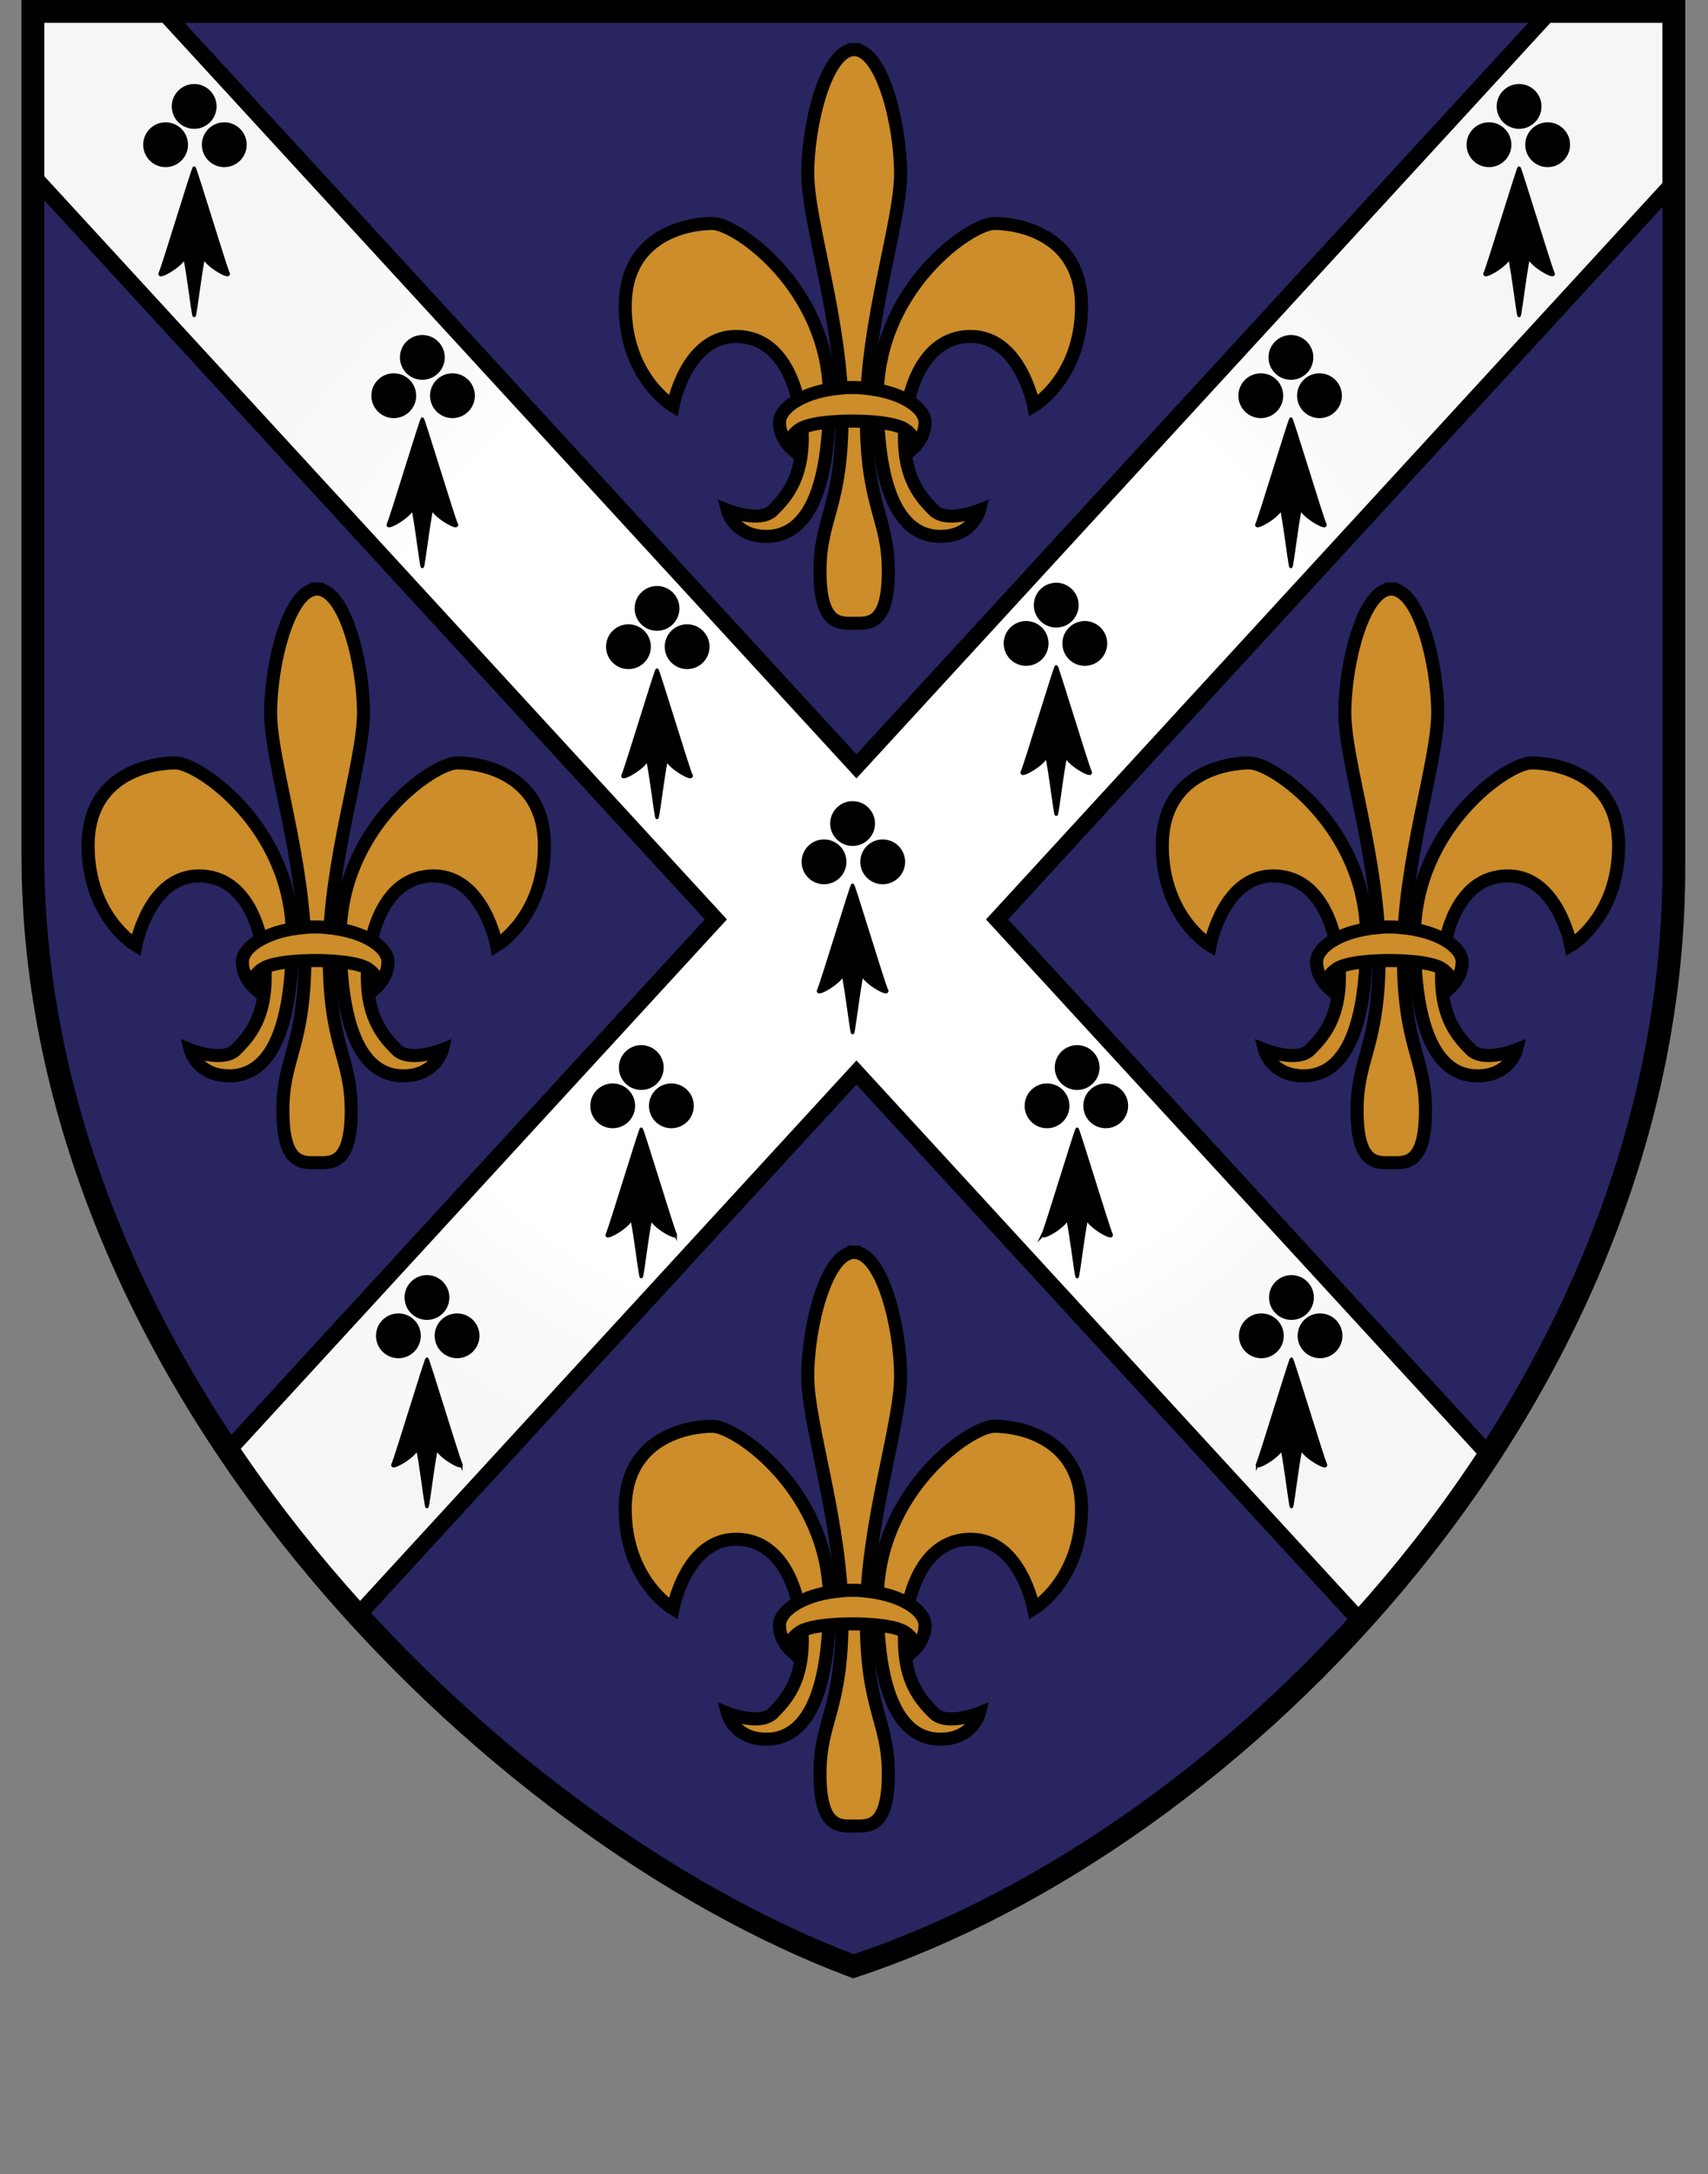 <!DOCTYPE svg PUBLIC "-//W3C//DTD SVG 1.1//EN" "http://www.w3.org/Graphics/SVG/1.1/DTD/svg11.dtd"><svg xmlns="http://www.w3.org/2000/svg" xmlns:xlink="http://www.w3.org/1999/xlink" width="524" height="667" viewBox="0 0 524 667"><rect x="0" y="0" width="524" height="667" fill="#808080" stroke="none"/><linearGradient id="a" gradientUnits="userSpaceOnUse" x1="37.789" y1="515.89" x2="92.683" y2="536.962"><stop offset="0" stop-color="#8B5E3C"/><stop offset=".497" stop-color="#FDC060"/></linearGradient><linearGradient id="b" gradientUnits="userSpaceOnUse" x1="430.929" y1="536.961" x2="485.824" y2="515.889"><stop offset=".503" stop-color="#FDC060"/><stop offset="1" stop-color="#8B5E3C"/></linearGradient><linearGradient id="c" gradientUnits="userSpaceOnUse" x1="1.5" y1="461.714" x2="107.092" y2="461.714"><stop offset="0" stop-color="#BCBEC0"/><stop offset=".333" stop-color="#E6E7E8"/></linearGradient><linearGradient id="d" gradientUnits="userSpaceOnUse" x1="416.52" y1="461.714" x2="522.112" y2="461.714"><stop offset=".632" stop-color="#E6E7E8"/><stop offset=".687" stop-color="#DBDCDD"/><stop offset=".793" stop-color="#CACBCD"/><stop offset=".898" stop-color="#BFC1C3"/><stop offset="1" stop-color="#BCBEC0"/></linearGradient><defs><path id="e" d="M261.113 3.5H10.093v258.714c0 161.08 140 299 251.713 341 118.286-39 251.714-175.92 251.714-337V3.5H261.113z"/></defs><use xlink:href="#e" overflow="visible" fill="#282561"/><clipPath id="f"><use xlink:href="#e" overflow="visible"/></clipPath><radialGradient id="g" cx="261.806" cy="250.477" r="249.357" gradientUnits="userSpaceOnUse"><stop offset=".632" stop-color="#FFF"/><stop offset=".731" stop-color="#FAFAFA"/><stop offset="1" stop-color="#F6F6F6"/></radialGradient><path clip-path="url(#f)" fill="url(#g)" stroke="#000" stroke-width="5" stroke-miterlimit="10" d="M475.48 3.5L262.756 235.105 50.03 3.5H10.09v50.442l209.53 228.125L69.998 444.97c12.06 17.953 25.47 34.884 39.792 50.597l152.964-166.54 154.7 168.43c14.302-15.793 27.577-32.863 39.416-51.007L305.888 282.066 513.52 56.01V3.5h-38.04z"/><g clip-path="url(#f)"><g stroke="#000" stroke-miterlimit="10"><path d="M271.965 303.773c-.864-1.73-10.238-32.72-10.396-32.213-.158-.506-9.532 30.484-10.397 32.213-1 2 6.75-2.5 7.25-4.75s2.854 18.296 3.146 17.788c.29.51 2.645-20.037 3.145-17.787s8.25 6.75 7.25 4.75z"/><circle cx="252.804" cy="264.398" r="6.375"/><circle cx="261.57" cy="252.648" r="6.375"/><circle cx="270.808" cy="264.398" r="6.375"/></g><g stroke="#000" stroke-miterlimit="10"><path d="M207.132 378.632c-.864-1.73-10.238-32.72-10.396-32.213-.157-.507-9.53 30.483-10.396 32.212-1 2 6.75-2.5 7.25-4.75s2.854 18.296 3.146 17.787c.292.508 2.646-20.04 3.146-17.788.5 2.25 8.25 6.75 7.25 4.75z"/><circle cx="187.971" cy="339.256" r="6.375"/><circle cx="196.737" cy="327.506" r="6.375"/><circle cx="205.975" cy="339.256" r="6.375"/><g><path d="M141.384 449.18c-.864-1.73-10.238-32.72-10.396-32.214-.157-.506-9.53 30.484-10.396 32.213-1 2 6.75-2.5 7.25-4.75s2.854 18.296 3.146 17.787c.292.51 2.646-20.038 3.146-17.788s8.25 6.75 7.25 4.75z"/><circle cx="122.223" cy="409.804" r="6.375"/><circle cx="130.989" cy="398.054" r="6.375"/><circle cx="140.227" cy="409.804" r="6.375"/></g></g><g stroke="#000" stroke-miterlimit="10"><path d="M320.065 378.632c.865-1.73 10.238-32.72 10.396-32.213.157-.507 9.532 30.483 10.396 32.212 1 2-6.75-2.5-7.25-4.75s-2.854 18.296-3.145 17.787c-.292.508-2.645-20.04-3.145-17.788-.5 2.25-8.25 6.75-7.25 4.75z"/><circle cx="339.227" cy="339.256" r="6.375"/><circle cx="330.461" cy="327.506" r="6.375"/><circle cx="321.223" cy="339.256" r="6.375"/><g><path d="M385.814 449.18c.864-1.73 10.238-32.72 10.396-32.214.157-.506 9.53 30.484 10.396 32.213 1 2-6.75-2.5-7.25-4.75s-2.854 18.296-3.146 17.787c-.292.51-2.646-20.038-3.146-17.788s-8.25 6.75-7.25 4.75z"/><circle cx="404.975" cy="409.804" r="6.375"/><circle cx="396.209" cy="398.054" r="6.375"/><circle cx="386.971" cy="409.804" r="6.375"/></g></g><g stroke="#000" stroke-miterlimit="10"><path d="M211.965 237.773c-.864-1.73-10.238-32.72-10.396-32.213-.158-.506-9.532 30.484-10.397 32.213-1 2 6.75-2.5 7.25-4.75s2.854 18.296 3.146 17.788c.29.51 2.645-20.037 3.145-17.787s8.25 6.75 7.25 4.75z"/><circle cx="192.804" cy="198.398" r="6.375"/><circle cx="201.57" cy="186.648" r="6.375"/><circle cx="210.808" cy="198.398" r="6.375"/><g><path d="M69.965 83.773c-.864-1.73-10.238-32.72-10.396-32.213-.158-.506-9.532 30.484-10.397 32.213-1 2 6.75-2.5 7.25-4.75S59.277 97.32 59.57 96.81c.29.51 2.645-20.037 3.145-17.787s8.25 6.75 7.25 4.75z"/><circle cx="50.804" cy="44.398" r="6.375"/><circle cx="59.57" cy="32.648" r="6.375"/><circle cx="68.808" cy="44.398" r="6.375"/></g><g><path d="M139.965 160.773c-.864-1.73-10.238-32.72-10.396-32.213-.158-.506-9.532 30.484-10.397 32.213-1 2 6.75-2.5 7.25-4.75s2.854 18.296 3.146 17.788c.29.51 2.645-20.037 3.145-17.787s8.25 6.75 7.25 4.75z"/><circle cx="120.804" cy="121.398" r="6.375"/><circle cx="129.57" cy="109.648" r="6.375"/><circle cx="138.808" cy="121.398" r="6.375"/></g></g><g stroke="#000" stroke-miterlimit="10"><path d="M313.647 236.773c.864-1.73 10.238-32.72 10.396-32.213.157-.506 9.53 30.484 10.396 32.213 1 2-6.75-2.5-7.25-4.75s-2.855 18.296-3.147 17.788c-.292.51-2.646-20.037-3.146-17.787s-8.25 6.75-7.25 4.75z"/><circle cx="332.808" cy="197.398" r="6.375"/><circle cx="324.042" cy="185.648" r="6.375"/><circle cx="314.804" cy="197.398" r="6.375"/><g><path d="M455.647 83.773c.864-1.73 10.238-32.72 10.396-32.213.157-.506 9.53 30.484 10.396 32.213 1 2-6.75-2.5-7.25-4.75s-2.855 18.296-3.147 17.788c-.292.51-2.646-20.037-3.146-17.787s-8.25 6.75-7.25 4.75z"/><circle cx="474.808" cy="44.398" r="6.375"/><circle cx="466.042" cy="32.648" r="6.375"/><circle cx="456.804" cy="44.398" r="6.375"/></g><g><path d="M385.647 160.773c.864-1.73 10.238-32.72 10.396-32.213.157-.506 9.53 30.484 10.396 32.213 1 2-6.75-2.5-7.25-4.75s-2.855 18.296-3.147 17.788c-.292.51-2.646-20.037-3.146-17.787s-8.25 6.75-7.25 4.75z"/><circle cx="404.808" cy="121.398" r="6.375"/><circle cx="396.042" cy="109.648" r="6.375"/><circle cx="386.804" cy="121.398" r="6.375"/></g></g></g><g clip-path="url(#f)"><path fill="#CC8D2A" stroke="#000" stroke-width="4" stroke-miterlimit="10" d="M276.298 53.214c0-14.978-5.626-37.93-14.227-37.997v-.003h-.038v.003c-8.602.068-14.228 23.02-14.228 37.997 0 15 10.533 45.333 10.533 74s-6.77 31.333-6.77 48c0 16.644 5.94 16.002 10.483 16 4.542.002 10.484.644 10.484-16 0-16.667-6.77-19.333-6.77-48s10.534-59 10.534-74z"/><path fill="#CC8D2A" stroke="#000" stroke-width="4" stroke-miterlimit="10" d="M246.14 134.214c0-12.667-5-30.998-20.334-30.998s-19.333 21.332-19.333 21.332-14.667-8.667-14.667-30.667 19.42-25.332 26.753-25.332 35.913 19.85 35.913 53.333-9.334 42.668-19.334 42.668-12-8-12-8 10 4 14 0 9-9.668 9-22.334zM277.472 134.214c0-12.667 5-30.998 20.334-30.998s19.333 21.332 19.333 21.332 14.666-8.667 14.666-30.667-19.42-25.332-26.754-25.332c-7.332 0-35.913 19.85-35.913 53.333s9.332 42.668 19.332 42.668 12-8 12-8-10 4-14 0-9-9.668-9-22.334z"/><path fill="#CC8D2A" d="M264.812 119.052c-.775-.107-1.678-.17-2.76-.17-.2 0-.386.012-.583.014-.198-.002-.384-.015-.583-.015-1.082 0-1.984.065-2.76.172-12.014.97-18.988 6.27-18.988 10.495 0 4.667 3.333 7.65 3.333 7.65s-1.127-2.798 2.873-5.507c3.487-2.362 13.592-2.52 16.123-2.52 2.53 0 12.635.16 16.123 2.52 4 2.708 2.873 5.507 2.873 5.507s3.333-2.983 3.333-7.65c0-4.223-6.974-9.524-18.988-10.495z"/><path d="M244.748 141.984l-3.608-3.296c-.163-.146-4-3.643-4-9.14 0-5.23 7.278-11.378 20.77-12.484 1.022-.138 2.18-.217 3.373-.173l.21.007.164-.006c.13-.004.26-.008.396-.008 1.094 0 2.068.06 2.977.183 13.492 1.105 20.77 7.253 20.77 12.484 0 5.496-3.835 8.993-3.998 9.14l-3.155 2.823-.053-5.026c.062-.286.183-1.58-2.12-3.14-2.213-1.497-9.13-2.172-15.005-2.177-5.872.004-12.79.68-15 2.177-2.467 1.67-2.154 3.035-2.11 3.185l.388 5.452zm16.14-21.103c-.933 0-1.746.05-2.486.153l-.113.013c-11.044.893-17.15 5.593-17.15 8.5 0 1.06.22 2.02.535 2.85.584-.783 1.405-1.586 2.55-2.362 3.806-2.577 13.327-2.862 17.243-2.865 3.92.002 13.44.287 17.247 2.864 1.146.775 1.966 1.578 2.55 2.362.314-.83.535-1.79.535-2.85 0-2.907-6.106-7.608-17.148-8.5l-.113-.013c-.74-.103-1.555-.152-2.486-.152l-.56.016-.607-.015z"/><g><path fill="#CC8D2A" stroke="#000" stroke-width="4" stroke-miterlimit="10" d="M276.298 422.214c0-14.978-5.626-37.93-14.227-37.997v-.003l-.02.002-.018-.002v.003c-8.602.068-14.228 23.02-14.228 37.997 0 15 10.533 45.333 10.533 74s-6.77 31.333-6.77 48c0 16.645 5.94 16.002 10.483 16 4.542.002 10.484.645 10.484-16 0-16.667-6.77-19.333-6.77-48s10.534-59 10.534-74z"/><path fill="#CC8D2A" stroke="#000" stroke-width="4" stroke-miterlimit="10" d="M246.14 503.214c0-12.666-5-30.998-20.334-30.998s-19.333 21.332-19.333 21.332-14.667-8.667-14.667-30.667 19.42-25.332 26.753-25.332 35.913 19.85 35.913 53.333-9.334 42.668-19.334 42.668-12-8-12-8 10 4 14 0 9-9.668 9-22.334zM277.472 503.214c0-12.666 5-30.998 20.334-30.998s19.333 21.332 19.333 21.332 14.666-8.667 14.666-30.667-19.42-25.332-26.754-25.332c-7.332 0-35.913 19.85-35.913 53.333s9.332 42.668 19.332 42.668 12-8 12-8-10 4-14 0-9-9.668-9-22.334z"/><path fill="#CC8D2A" d="M264.812 488.052c-.775-.107-1.678-.17-2.76-.17-.2 0-.386.012-.583.014-.198-.002-.384-.015-.583-.015-1.082 0-1.984.064-2.76.172-12.014.972-18.988 6.27-18.988 10.496 0 4.666 3.333 7.65 3.333 7.65s-1.127-2.8 2.873-5.508c3.487-2.36 13.592-2.52 16.123-2.52 2.53 0 12.635.16 16.123 2.52 4 2.71 2.873 5.507 2.873 5.507s3.333-2.983 3.333-7.65c0-4.224-6.974-9.524-18.988-10.495z"/><path d="M244.748 510.983l-3.608-3.296c-.163-.146-4-3.643-4-9.14 0-5.23 7.278-11.38 20.77-12.484 1.022-.14 2.18-.217 3.373-.174l.21.005.164-.006c.13-.005.26-.01.396-.01 1.094 0 2.068.06 2.977.183 13.492 1.105 20.77 7.253 20.77 12.484 0 5.496-3.835 8.994-3.998 9.14l-3.155 2.824-.053-5.025c.062-.285.183-1.58-2.12-3.14-2.213-1.497-9.13-2.173-15.005-2.177-5.872.004-12.79.68-15 2.178-2.467 1.67-2.154 3.034-2.11 3.184l.388 5.453zm16.14-21.102c-.933 0-1.746.05-2.486.153l-.113.013c-11.044.893-17.15 5.594-17.15 8.502 0 1.06.22 2.02.535 2.85.584-.785 1.405-1.588 2.55-2.363 3.806-2.577 13.327-2.862 17.243-2.865 3.92.003 13.44.288 17.247 2.865 1.146.775 1.966 1.578 2.55 2.362.314-.83.535-1.79.535-2.85 0-2.907-6.106-7.608-17.148-8.5l-.113-.014c-.74-.103-1.555-.152-2.486-.152l-.56.016-.607-.015z"/></g><g><path fill="#CC8D2A" stroke="#000" stroke-width="4" stroke-miterlimit="10" d="M111.52 218.714c0-14.978-5.627-37.93-14.228-37.997v-.003h-.04v.003c-8.6.068-14.227 23.02-14.227 37.997 0 15 10.533 45.333 10.533 74s-6.77 31.333-6.77 48c0 16.644 5.94 16.002 10.483 16 4.543.002 10.485.644 10.485-16 0-16.667-6.77-19.333-6.77-48s10.534-59 10.534-74z"/><path fill="#CC8D2A" stroke="#000" stroke-width="4" stroke-miterlimit="10" d="M81.36 299.714c0-12.667-5-30.998-20.333-30.998s-19.333 21.332-19.333 21.332-14.667-8.667-14.667-30.667 19.42-25.332 26.753-25.332 35.914 19.85 35.914 53.333S80.36 330.05 70.36 330.05s-12-8-12-8 10 4 14 0 9-9.668 9-22.334zM112.693 299.714c0-12.667 5-30.998 20.334-30.998s19.333 21.332 19.333 21.332 14.667-8.667 14.667-30.667-19.42-25.332-26.754-25.332c-7.332 0-35.913 19.85-35.913 53.333s9.333 42.668 19.333 42.668 12-8 12-8-10 4-14 0-9-9.668-9-22.334z"/><path fill="#CC8D2A" d="M100.033 284.552c-.775-.107-1.678-.17-2.76-.17-.2 0-.386.012-.583.014-.197-.002-.383-.015-.582-.015-1.082 0-1.984.065-2.76.172-12.014.97-18.988 6.27-18.988 10.495 0 4.667 3.334 7.65 3.334 7.65s-1.127-2.798 2.873-5.507c3.487-2.362 13.592-2.52 16.123-2.52 2.53 0 12.636.16 16.124 2.52 4 2.708 2.873 5.507 2.873 5.507s3.333-2.983 3.333-7.65c0-4.223-6.974-9.524-18.987-10.495z"/><path d="M79.968 307.484l-3.608-3.296c-.164-.146-4-3.643-4-9.14 0-5.23 7.28-11.378 20.77-12.484 1.022-.138 2.18-.217 3.373-.173l.21.007.164-.006c.13-.004.26-.008.396-.008 1.094 0 2.068.06 2.977.183 13.492 1.105 20.77 7.253 20.77 12.484 0 5.496-3.835 8.993-3.998 9.14l-3.155 2.823-.053-5.026c.062-.286.183-1.58-2.12-3.14-2.213-1.497-9.13-2.172-15.005-2.177-5.872.004-12.79.68-15 2.177-2.467 1.67-2.154 3.035-2.11 3.185l.388 5.452zm16.14-21.103c-.932 0-1.745.05-2.485.153l-.113.013c-11.042.893-17.15 5.593-17.15 8.5 0 1.06.222 2.02.537 2.85.583-.783 1.405-1.586 2.55-2.362 3.806-2.577 13.327-2.862 17.243-2.865 3.92.002 13.44.287 17.247 2.864 1.146.775 1.966 1.578 2.55 2.362.314-.83.535-1.79.535-2.85 0-2.907-6.106-7.608-17.148-8.5l-.113-.013c-.74-.103-1.553-.152-2.484-.152l-.56.016-.608-.015z"/><g><path fill="#CC8D2A" stroke="#000" stroke-width="4" stroke-miterlimit="10" d="M441.077 218.714c0-14.978-5.625-37.93-14.227-37.997v-.003h-.038v.003c-8.602.068-14.23 23.02-14.23 37.997 0 15 10.534 45.333 10.534 74s-6.77 31.333-6.77 48c0 16.644 5.942 16.002 10.483 16 4.542.002 10.483.644 10.483-16 0-16.667-6.77-19.333-6.77-48s10.534-59 10.534-74z"/><path fill="#CC8D2A" stroke="#000" stroke-width="4" stroke-miterlimit="10" d="M410.918 299.714c0-12.667-5-30.998-20.334-30.998-15.332 0-19.332 21.332-19.332 21.332s-14.668-8.667-14.668-30.667 19.42-25.332 26.754-25.332c7.332 0 35.914 19.85 35.914 53.333s-9.334 42.668-19.334 42.668-12-8-12-8 10 4 14 0 9-9.668 9-22.334zM442.25 299.714c0-12.667 5.002-30.998 20.334-30.998 15.334 0 19.334 21.332 19.334 21.332s14.666-8.667 14.666-30.667-19.42-25.332-26.754-25.332c-7.332 0-35.912 19.85-35.912 53.333s9.332 42.668 19.332 42.668 12-8 12-8-10 4-14 0-9-9.668-9-22.334z"/><path fill="#CC8D2A" d="M429.59 284.552c-.775-.107-1.678-.17-2.76-.17-.2 0-.385.012-.582.014-.197-.002-.383-.015-.582-.015-1.082 0-1.984.065-2.76.172-12.014.97-18.988 6.27-18.988 10.495 0 4.667 3.334 7.65 3.334 7.65s-1.127-2.798 2.873-5.507c3.486-2.362 13.592-2.52 16.123-2.52 2.53 0 12.635.16 16.123 2.52 4 2.708 2.874 5.507 2.874 5.507s3.334-2.983 3.334-7.65c0-4.223-6.974-9.524-18.988-10.495z"/><path d="M409.526 307.484l-3.607-3.296c-.165-.146-4-3.643-4-9.14 0-5.23 7.277-11.378 20.77-12.484 1.02-.138 2.18-.217 3.37-.173l.212.007.164-.006c.13-.004.26-.008.395-.008 1.095 0 2.07.06 2.978.183 13.492 1.105 20.77 7.253 20.77 12.484 0 5.496-3.835 8.993-4 9.14l-3.153 2.823-.053-5.026c.06-.286.182-1.58-2.12-3.14-2.214-1.497-9.13-2.172-15.005-2.177-5.87.004-12.79.68-15 2.177-2.466 1.67-2.153 3.035-2.11 3.185l.39 5.452zm16.14-21.103c-.93 0-1.745.05-2.485.153l-.112.013c-11.042.893-17.148 5.593-17.148 8.5 0 1.06.22 2.02.535 2.85.584-.783 1.404-1.586 2.55-2.362 3.806-2.577 13.327-2.862 17.243-2.865 3.92.002 13.44.287 17.246 2.864 1.146.775 1.967 1.578 2.55 2.362.315-.83.536-1.79.536-2.85 0-2.907-6.107-7.608-17.148-8.5l-.113-.013c-.74-.103-1.556-.152-2.487-.152l-.56.016-.606-.015z"/></g></g></g><use xlink:href="#e" overflow="visible" fill="none" stroke="#000" stroke-width="7" stroke-miterlimit="10"/><radialGradient id="h" cx="261.806" cy="576.108" r="180.594" gradientUnits="userSpaceOnUse"><stop offset=".632" stop-color="#FFF"/><stop offset=".705" stop-color="#F4F5F5"/><stop offset=".855" stop-color="#EAEBEB"/><stop offset="1" stop-color="#E6E7E8"/></radialGradient></svg>